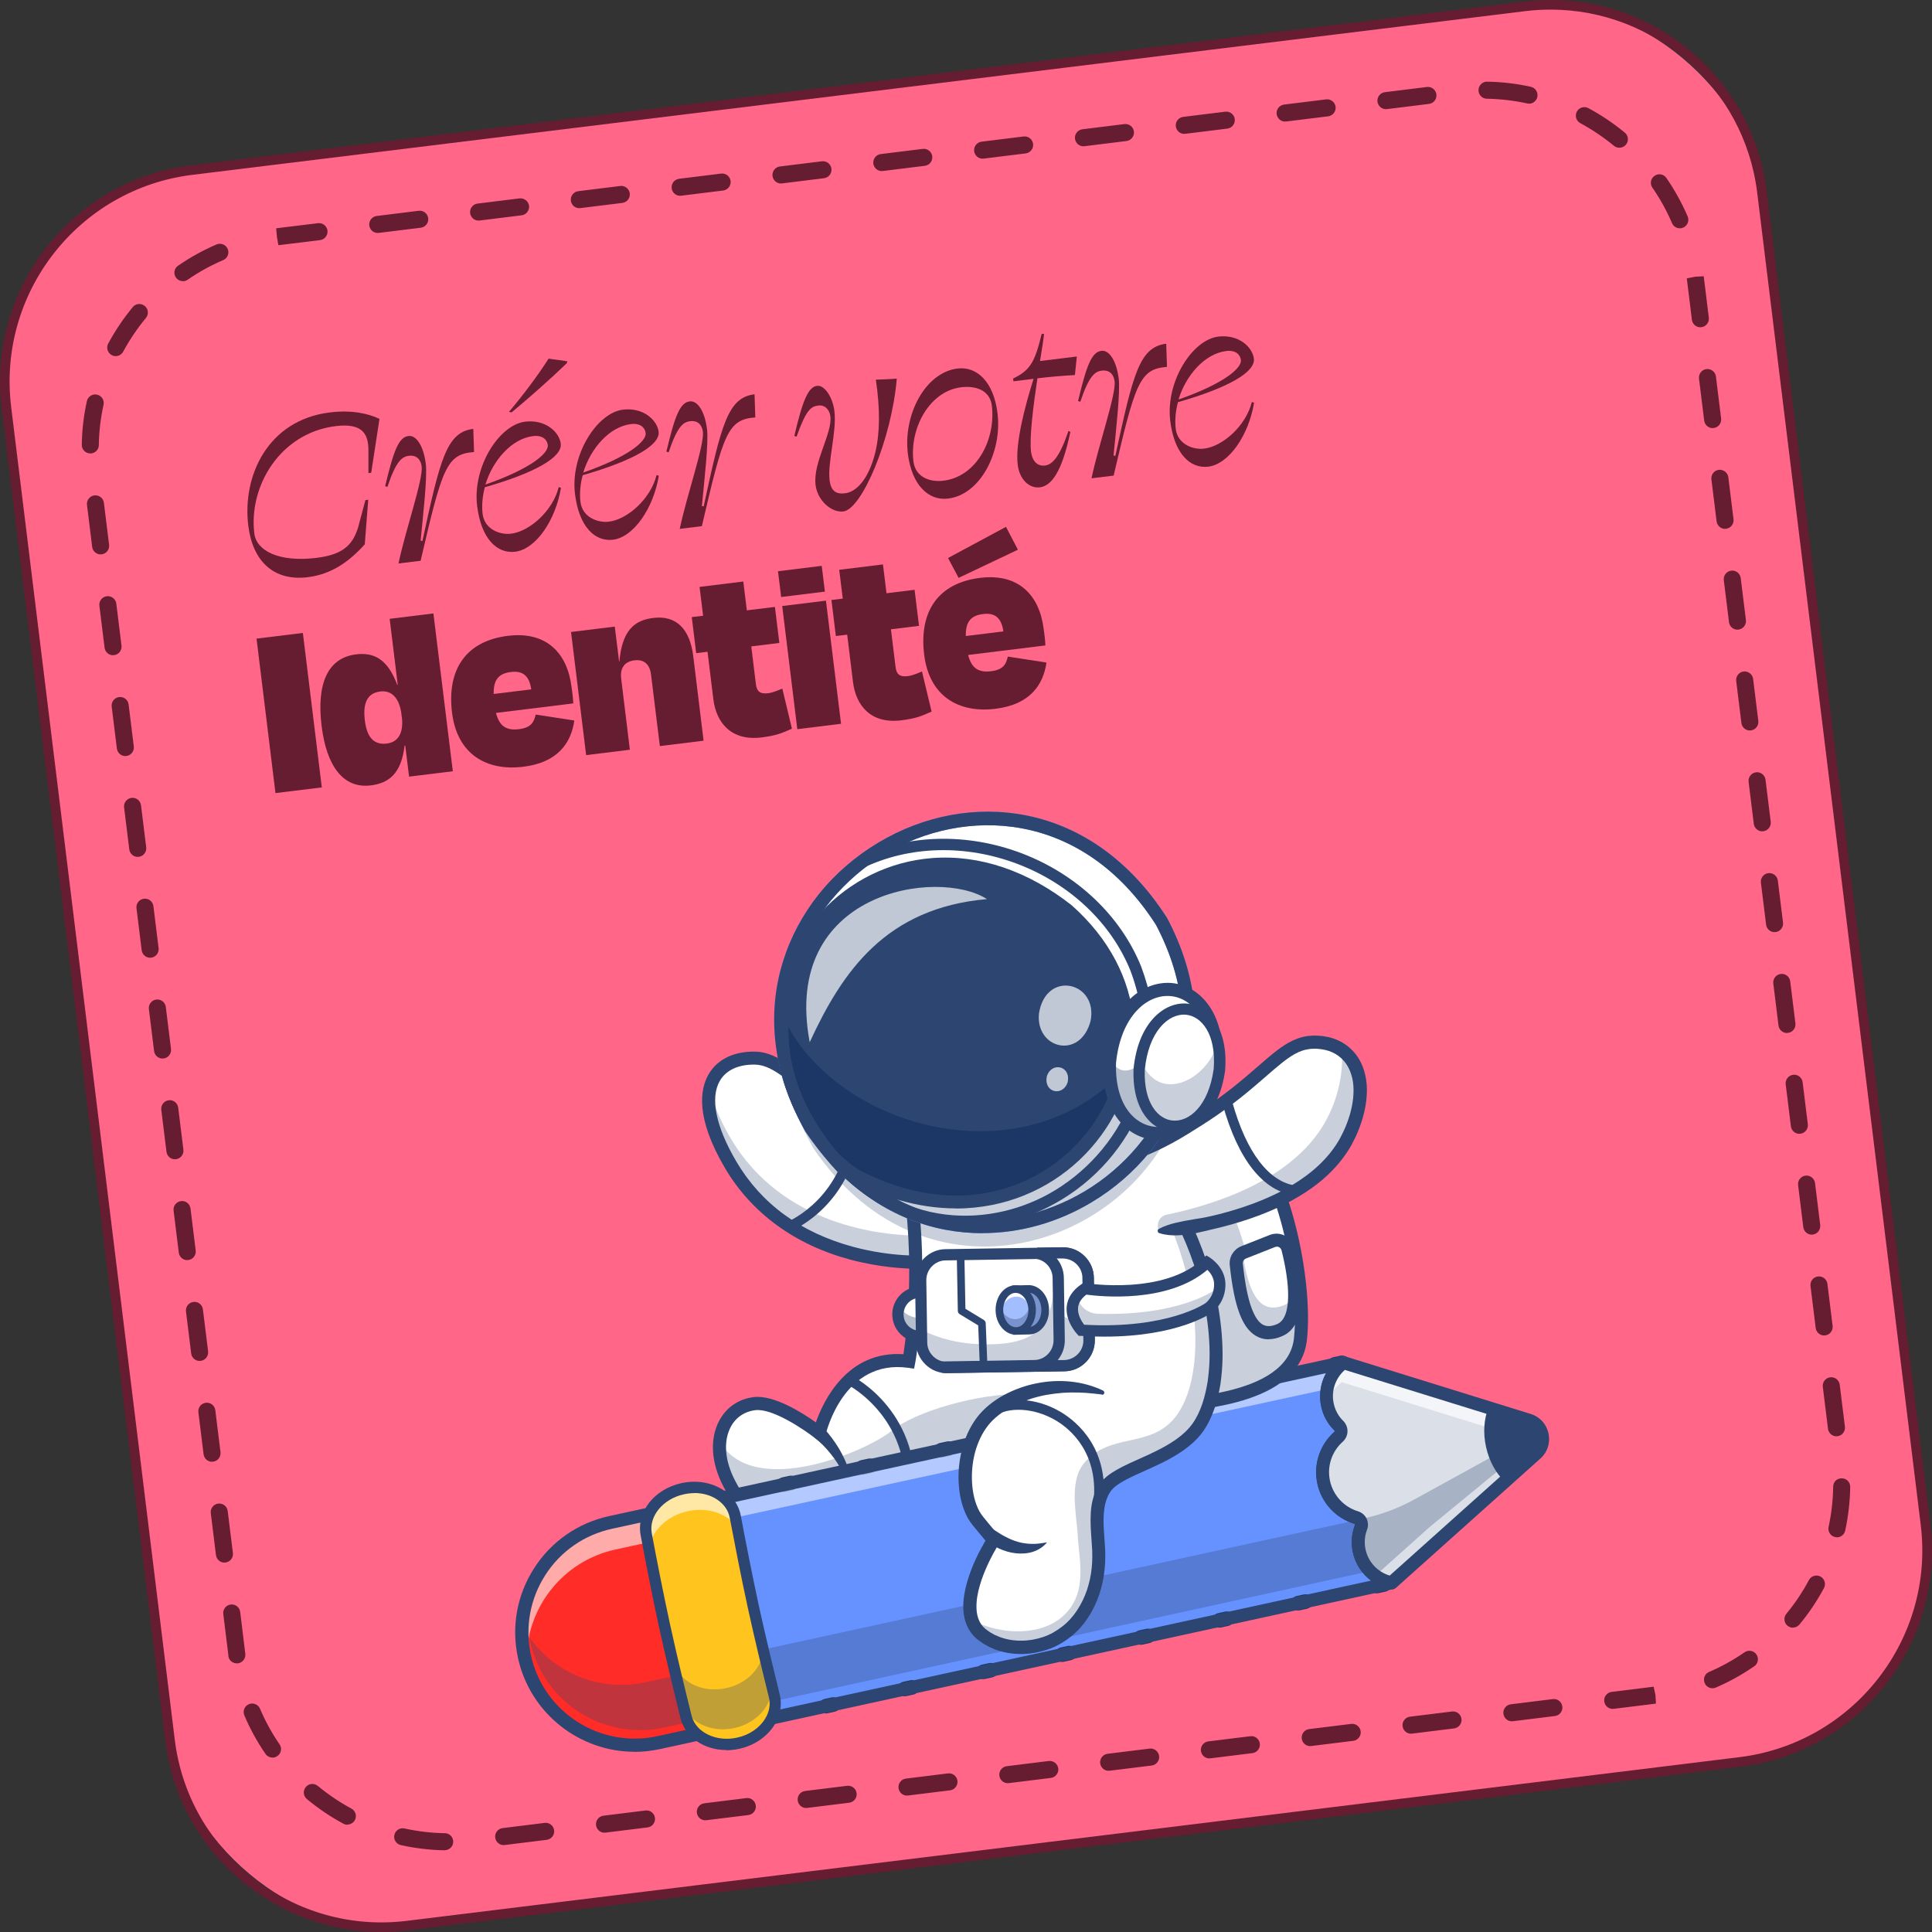 <?xml version="1.0" encoding="UTF-8"?>
<svg id="Calque_2" data-name="Calque 2" xmlns="http://www.w3.org/2000/svg" viewBox="0 0 201 201">
  <rect x="0" y="0" width="201" height="201" fill="#333333" stroke="none"/>
  <defs>
    <style>
      .cls-1 {
        fill: #dbdfe7;
      }

      .cls-1, .cls-2, .cls-3, .cls-4, .cls-5, .cls-6, .cls-7, .cls-8, .cls-9, .cls-10 {
        stroke-width: 0px;
      }

      .cls-2 {
        fill: #661c31;
      }

      .cls-3 {
        fill: #2c4571;
      }

      .cls-4 {
        fill: #1c3766;
      }

      .cls-11 {
        stroke: #1c3766;
        stroke-dasharray: 0 0 .76 7.62;
        stroke-linecap: round;
        stroke-miterlimit: 10;
        stroke-width: 1.52px;
      }

      .cls-11, .cls-6 {
        fill: #6692ff;
      }

      .cls-5 {
        fill: #ff6687;
      }

      .cls-7 {
        fill: #ff2c27;
      }

      .cls-12 {
        opacity: .3;
      }

      .cls-13 {
        opacity: .25;
      }

      .cls-14 {
        opacity: .35;
      }

      .cls-15 {
        opacity: .6;
      }

      .cls-16 {
        opacity: .5;
      }

      .cls-17 {
        opacity: .7;
      }

      .cls-8 {
        fill: #ffc41d;
      }

      .cls-9 {
        fill: #fff;
      }

      .cls-10 {
        fill: #a3beff;
      }
    </style>
  </defs>
  <g id="Calque_1-2" data-name="Calque 1">
    <g>
      <g>
        <g>
          <rect class="cls-5" x="8.49" y="8.49" width="184.02" height="184.02" rx="22.16" ry="22.16" transform="translate(-11.5 13) rotate(-7)"/>
          <path class="cls-2" d="M39.67,201c-5.02,0-9.88-1.67-13.92-4.83-4.78-3.74-7.82-9.09-8.56-15.07L.17,42.45c-1.52-12.4,7.33-23.73,19.73-25.25L158.55.17c12.4-1.53,23.73,7.33,25.25,19.73l17.02,138.65c1.52,12.4-7.33,23.73-19.73,25.25l-.06-.5.06.5-138.65,17.03c-.93.11-1.86.17-2.78.17ZM161.33,1c-.88,0-1.76.05-2.66.16L20.02,18.19C8.17,19.64-.29,30.47,1.16,42.33l17.02,138.65c.7,5.72,3.61,10.83,8.18,14.41,4.57,3.57,10.24,5.15,15.96,4.45l138.65-17.03c11.85-1.46,20.31-12.28,18.86-24.14l-17.02-138.65c-1.35-10.96-10.71-19.02-21.48-19.02Z"/>
        </g>
        <path class="cls-2" d="M46.26,192.5h-.02c-1.52-.03-3.05-.21-4.54-.54-.48-.11-.78-.58-.67-1.06.11-.48.58-.78,1.06-.67,1.37.3,2.78.47,4.19.49.49,0,.88.41.87.9,0,.48-.4.87-.89.87ZM52.4,191.96c-.44,0-.82-.33-.88-.78-.06-.49.29-.93.77-.99l4.37-.54c.49-.07.93.29.99.77.06.49-.29.93-.77.99l-4.37.54s-.07,0-.11,0ZM62.89,190.67c-.44,0-.82-.33-.88-.78-.06-.49.29-.93.77-.99l4.37-.54c.49-.07.93.29.99.77.06.49-.29.93-.77.99l-4.37.54s-.07,0-.11,0ZM36.14,189.84c-.14,0-.29-.03-.42-.11-1.34-.72-2.61-1.58-3.79-2.56-.38-.31-.43-.87-.12-1.25s.87-.43,1.25-.12c1.09.9,2.26,1.69,3.5,2.36.43.23.59.77.36,1.2-.16.3-.47.46-.78.46ZM73.38,189.38c-.44,0-.82-.33-.88-.78-.06-.49.29-.93.77-.99l4.37-.54c.49-.07.93.29.99.77.06.49-.29.93-.77.99l-4.37.54s-.07,0-.11,0ZM83.87,188.1c-.44,0-.82-.33-.88-.78-.06-.49.29-.93.77-.99l4.37-.54c.48-.06.93.29.99.77.06.49-.29.93-.77.99l-4.37.54s-.07,0-.11,0ZM94.36,186.81c-.44,0-.82-.33-.88-.78-.06-.49.29-.93.77-.99l4.37-.54c.49-.06.93.29.99.77.06.49-.29.93-.77.99l-4.37.54s-.07,0-.11,0ZM104.85,185.52c-.44,0-.82-.33-.88-.78-.06-.49.29-.93.77-.99l4.37-.54c.48-.06.93.29.99.77s-.29.93-.77.99l-4.37.54s-.07,0-.11,0ZM115.34,184.23c-.44,0-.82-.33-.88-.78-.06-.49.29-.93.77-.99l4.37-.54c.49-.06.93.29.99.77.06.49-.29.93-.77.99l-4.37.54s-.07,0-.11,0ZM125.82,182.94c-.44,0-.82-.33-.88-.78-.06-.49.29-.93.77-.99l4.37-.54c.48-.07.93.29.99.77s-.29.93-.77.99l-4.37.54s-.07,0-.11,0ZM28.35,182.85c-.28,0-.56-.13-.73-.38-.87-1.26-1.61-2.61-2.2-4.01-.19-.45.02-.97.47-1.16.45-.19.97.02,1.16.47.55,1.29,1.23,2.54,2.03,3.7.28.4.18.96-.23,1.23-.15.11-.33.16-.5.16ZM136.31,181.66c-.44,0-.82-.33-.88-.78-.06-.49.29-.93.77-.99l4.37-.54c.49-.06.93.29.99.77.06.49-.29.93-.77.99l-4.37.54s-.07,0-.11,0ZM146.8,180.37c-.44,0-.82-.33-.88-.78-.06-.49.29-.93.77-.99l4.37-.54c.49-.06.93.29.99.77.06.49-.29.93-.77.99l-4.37.54s-.07,0-.11,0ZM157.29,179.08c-.44,0-.82-.33-.88-.78-.06-.49.29-.93.77-.99l4.37-.54c.49-.07.93.29.99.77.06.49-.29.93-.77.99l-4.37.54s-.07,0-.11,0ZM167.78,177.79c-.44,0-.82-.33-.88-.78-.06-.49.29-.93.77-.99l4.37-.54.19.87.05.89-4.39.54s-.07,0-.11,0ZM178.16,175.64c-.34,0-.67-.2-.81-.54-.19-.45.01-.97.46-1.16,1.29-.55,2.53-1.24,3.69-2.04.4-.28.95-.18,1.23.22.28.4.18.96-.22,1.23-1.26.87-2.6,1.62-4,2.22-.11.05-.23.07-.35.07ZM24.63,173.05c-.43,0-.81-.31-.87-.75,0-.02,0-.06,0-.08l-.53-4.3c-.06-.49.29-.93.77-.99.49-.06.93.29.99.77l.53,4.35c.06.48-.28.93-.76,1-.04,0-.08,0-.12,0ZM186.53,169.34c-.2,0-.4-.07-.56-.2-.38-.31-.43-.87-.12-1.25.9-1.09,1.69-2.27,2.35-3.51.23-.43.77-.59,1.2-.36.43.23.59.77.36,1.2-.72,1.34-1.58,2.62-2.55,3.79-.18.21-.43.32-.68.32ZM23.35,162.57c-.44,0-.82-.33-.88-.78l-.54-4.37c-.06-.49.29-.93.77-.99.49-.06.93.29.99.77l.54,4.37c.06.49-.29.93-.77.99-.04,0-.07,0-.11,0ZM191.11,159.93c-.06,0-.13,0-.19-.02-.48-.1-.78-.58-.68-1.05.3-1.38.46-2.79.48-4.19,0-.49.38-.88.9-.87.49,0,.88.41.87.9-.02,1.52-.2,3.05-.52,4.54-.09.42-.46.7-.87.7ZM22.06,152.08c-.44,0-.82-.33-.88-.78l-.54-4.37c-.06-.49.29-.93.77-.99.49-.06.93.29.99.77l.54,4.37c.06.49-.29.93-.77.99-.04,0-.07,0-.11,0ZM191.06,149.43c-.44,0-.82-.33-.88-.78l-.54-4.37c-.06-.49.29-.93.77-.99.49-.06.93.29.99.77l.54,4.37c.06.49-.29.93-.77.99-.04,0-.07,0-.11,0ZM20.77,141.59c-.44,0-.82-.33-.88-.78l-.54-4.37c-.06-.49.29-.93.77-.99.49-.06.93.29.99.77l.54,4.37c.06.49-.29.93-.77.99-.04,0-.07,0-.11,0ZM189.78,138.94c-.44,0-.82-.33-.88-.78l-.54-4.37c-.06-.49.29-.93.77-.99.49-.06.93.29.99.77l.54,4.37c.06.49-.29.93-.77.99-.04,0-.07,0-.11,0ZM19.48,131.1c-.44,0-.82-.33-.88-.78l-.54-4.37c-.06-.49.29-.93.77-.99.49-.07.93.29.99.77l.54,4.37c.06.49-.29.93-.77.99-.04,0-.07,0-.11,0ZM188.49,128.45c-.44,0-.82-.33-.88-.78l-.54-4.37c-.06-.49.29-.93.77-.99.48-.06.93.29.99.77l.54,4.37c.06.49-.29.93-.77.99-.04,0-.07,0-.11,0ZM18.2,120.61c-.44,0-.82-.33-.88-.78l-.54-4.37c-.06-.49.29-.93.77-.99.49-.07.93.29.99.77l.54,4.37c.06.49-.29.93-.77.99-.04,0-.07,0-.11,0ZM187.2,117.96c-.44,0-.82-.33-.88-.78l-.54-4.37c-.06-.49.29-.93.77-.99.49-.07.93.29.99.77l.54,4.37c.06.49-.29.93-.77.99-.04,0-.07,0-.11,0ZM16.91,110.13c-.44,0-.82-.33-.88-.78l-.54-4.37c-.06-.49.29-.93.77-.99.49-.06.93.29.99.77l.54,4.37c.06.49-.29.93-.77.99-.04,0-.07,0-.11,0ZM185.91,107.47c-.44,0-.82-.33-.88-.78l-.54-4.37c-.06-.49.29-.93.77-.99.49-.07.93.29.99.77l.54,4.37c.06.49-.29.93-.77.99-.04,0-.07,0-.11,0ZM15.62,99.64c-.44,0-.82-.33-.88-.78l-.54-4.37c-.06-.49.29-.93.77-.99.49-.06.93.29.99.77l.54,4.37c.06.49-.29.93-.77.99-.04,0-.07,0-.11,0ZM184.62,96.98c-.44,0-.82-.33-.88-.78l-.54-4.37c-.06-.49.29-.93.77-.99.48-.06.93.29.99.77l.54,4.37c.06.49-.29.93-.77.99-.04,0-.07,0-.11,0ZM14.33,89.15c-.44,0-.82-.33-.88-.78l-.54-4.37c-.06-.49.29-.93.77-.99.49-.06.93.29.99.77l.54,4.37c.06.49-.29.93-.77.99-.04,0-.07,0-.11,0ZM183.34,86.49c-.44,0-.82-.33-.88-.78l-.54-4.37c-.06-.49.29-.93.77-.99.49-.06.93.29.99.77l.54,4.37c.06.49-.29.93-.77.99-.04,0-.07,0-.11,0ZM13.04,78.66c-.44,0-.82-.33-.88-.78l-.54-4.37c-.06-.49.29-.93.77-.99.49-.06.93.29.99.77l.54,4.37c.06.49-.29.93-.77.99-.04,0-.07,0-.11,0ZM182.05,76c-.44,0-.82-.33-.88-.78l-.54-4.37c-.06-.49.29-.93.77-.99.48-.05.93.29.99.77l.54,4.37c.06.49-.29.93-.77.99-.04,0-.07,0-.11,0ZM11.76,68.17c-.44,0-.82-.33-.88-.78l-.54-4.37c-.06-.49.29-.93.77-.99.49-.06.93.29.99.77l.54,4.37c.06.49-.29.93-.77.99-.04,0-.07,0-.11,0ZM180.76,65.51c-.44,0-.82-.33-.88-.78l-.54-4.37c-.06-.49.29-.93.77-.99.49-.06.93.29.99.77l.54,4.37c.06.49-.29.93-.77.99-.04,0-.07,0-.11,0ZM10.47,57.68c-.44,0-.82-.33-.88-.78l-.54-4.37c-.06-.49.29-.93.77-.99.49-.06.93.29.99.77l.54,4.37c.06.49-.29.93-.77.99-.04,0-.07,0-.11,0ZM179.47,55.02c-.44,0-.82-.33-.88-.78l-.54-4.37c-.06-.49.29-.93.77-.99.49-.05.93.29.99.77l.54,4.37c.06.49-.29.93-.77.99-.04,0-.07,0-.11,0ZM9.39,47.17h-.01c-.49,0-.88-.41-.87-.9.02-1.53.2-3.05.53-4.54.11-.48.58-.78,1.06-.67.48.11.78.58.67,1.06-.3,1.37-.47,2.78-.49,4.19,0,.48-.4.87-.89.87ZM178.18,44.54c-.44,0-.82-.33-.88-.78l-.54-4.37c-.06-.49.29-.93.77-.99.49-.06.93.29.99.77l.54,4.37c.06.49-.29.93-.77.99-.04,0-.07,0-.11,0ZM12.04,37.05c-.14,0-.29-.03-.42-.11-.43-.23-.59-.77-.36-1.2.72-1.34,1.58-2.61,2.55-3.79.31-.38.87-.43,1.25-.12.38.31.43.87.12,1.25-.9,1.09-1.69,2.26-2.36,3.5-.16.3-.47.47-.78.47ZM176.9,34.05c-.44,0-.82-.33-.88-.78l-.53-4.31.87-.17.88-.11-.88.11.89-.05.53,4.31c.06.49-.29.93-.77.99-.04,0-.07,0-.11,0ZM19.03,29.25c-.28,0-.56-.13-.73-.38-.28-.4-.18-.96.23-1.23,1.26-.87,2.6-1.61,4-2.21.45-.19.97.02,1.16.47.19.45-.02.97-.47,1.16-1.29.55-2.54,1.24-3.69,2.04-.15.11-.33.16-.5.16ZM28.96,25.51l-.15-.88-.08-.88,4.35-.53c.49-.06.93.29.99.77.06.49-.29.93-.77.99l-4.33.53ZM28.81,24.64h.01-.01ZM39.3,24.24c-.44,0-.82-.33-.88-.78-.06-.49.29-.93.77-.99l4.37-.54c.49-.06.93.29.99.77.06.49-.29.93-.77.99l-4.37.54s-.07,0-.11,0ZM174.76,23.75c-.34,0-.67-.2-.81-.54-.55-1.29-1.24-2.53-2.04-3.69-.28-.4-.18-.96.23-1.23.4-.28.96-.18,1.23.23.87,1.26,1.61,2.6,2.21,4,.19.45-.02.97-.47,1.16-.11.05-.23.07-.35.07ZM49.79,22.95c-.44,0-.82-.33-.88-.78-.06-.49.29-.93.77-.99l4.37-.54c.48-.05.93.29.99.77s-.29.93-.77.99l-4.37.54s-.07,0-.11,0ZM60.27,21.66c-.44,0-.82-.33-.88-.78-.06-.49.29-.93.77-.99l4.37-.54c.49-.06.93.29.99.77.06.49-.29.93-.77.99l-4.37.54s-.07,0-.11,0ZM70.76,20.37c-.44,0-.82-.33-.88-.78-.06-.49.29-.93.77-.99l4.37-.54c.49-.06.93.29.99.77s-.29.93-.77.99l-4.37.54s-.07,0-.11,0ZM81.25,19.09c-.44,0-.82-.33-.88-.78-.06-.49.29-.93.77-.99l4.37-.54c.49-.06.93.29.99.77.06.49-.29.93-.77.99l-4.37.54s-.07,0-.11,0ZM91.74,17.8c-.44,0-.82-.33-.88-.78-.06-.49.29-.93.77-.99l4.37-.54c.49-.06.93.29.99.77.06.49-.29.93-.77.99l-4.37.54s-.07,0-.11,0ZM102.23,16.51c-.44,0-.82-.33-.88-.78-.06-.49.29-.93.77-.99l4.37-.54c.49-.06.93.29.99.77.06.49-.29.93-.77.99l-4.37.54s-.07,0-.11,0ZM168.47,15.37c-.2,0-.4-.07-.56-.2-1.09-.9-2.27-1.69-3.5-2.36-.43-.23-.59-.77-.36-1.2.23-.43.77-.59,1.2-.36,1.34.72,2.62,1.58,3.79,2.55.38.31.43.87.12,1.25-.18.21-.43.32-.68.32ZM112.72,15.22c-.44,0-.82-.33-.88-.78-.06-.49.29-.93.77-.99l4.37-.54c.49-.06.93.29.99.77.06.49-.29.93-.77.99l-4.37.54s-.07,0-.11,0ZM123.21,13.93c-.44,0-.82-.33-.88-.78-.06-.49.29-.93.77-.99l4.37-.54c.49-.06.93.29.99.77.06.49-.29.93-.77.99l-4.37.54s-.07,0-.11,0ZM133.7,12.65c-.44,0-.82-.33-.88-.78-.06-.49.29-.93.77-.99l4.37-.54c.49-.06.93.29.99.77.06.49-.29.93-.77.99l-4.37.54s-.07,0-.11,0ZM144.19,11.36c-.44,0-.82-.33-.88-.78-.06-.49.29-.93.77-.99l4.37-.54c.49-.06.93.29.99.77.06.49-.29.93-.77.99l-4.37.54s-.07,0-.11,0ZM159.07,10.78c-.06,0-.13,0-.19-.02-1.37-.3-2.78-.46-4.19-.49-.49,0-.88-.41-.87-.9,0-.49.44-.9.9-.87,1.53.02,3.06.2,4.54.53.48.1.78.58.68,1.06-.09.41-.46.7-.86.7Z"/>
        <g>
          <path class="cls-2" d="M37.33,54.59l.69-2.56.29-.04-.36,4.64c-1.65,1.83-3.48,3.12-5.94,3.42-3.54.43-5.72-1.66-6.18-5.36-.64-5.22,2.05-10.99,8.48-11.78,2.41-.3,4.13.17,5.17.67l-.86,5.6-.29.04v-2.23c.04-1.91-.67-2.99-3.4-2.66-5.79.71-9.08,6.26-8.47,11.18.22,1.77,2.52,3.01,6.46,2.53,2.95-.36,3.87-1.48,4.42-3.45Z"/>
          <path class="cls-2" d="M49.3,47.03c-2.86.21-3.3,1.68-5.54,11.31l-2.3.28c.7-3.38,2.57-8.72,2.41-10.09-.09-.72-.53-1.21-1.33-1.11-.72.09-1.32.52-2.24,3.24l-.23-.08c.88-3.7,1.41-5.1,2.43-5.22.8-.1,1.56,1,1.8,2.91.17,1.37-.29,5.39-.54,7.98l.19.03c1.84-8.52,2.5-11.32,5.29-11.66l.08,2.41Z"/>
          <path class="cls-2" d="M49.64,52.64c-.5-4.1,2.31-8.44,4.99-8.77,2.12-.26,3.56,1.08,3.71,2.29.17,1.39-2.62,3.02-7.9,4.53-.24.9-.34,1.87-.23,2.78.2,1.61,1.82,2.2,2.97,2.05,1.9-.23,4.33-2.35,4.95-4.85l.23.08c-.56,3.39-2.61,6.38-4.76,6.65-1.9.23-3.54-1.36-3.96-4.76ZM50.51,50.41c4.59-1.6,6.59-3.23,6.48-4.11-.07-.56-.54-1.05-1.53-.93-2.22.27-4.18,2.5-4.96,5.04ZM58.99,37.76c-1.82,1.77-4.03,3.7-5.76,5.14l-.28-.05c1.47-1.73,2.99-3.77,4.13-5.54.61.11,1.24.15,1.94.28l-.04.17Z"/>
          <path class="cls-2" d="M59.82,51.39c-.5-4.1,2.31-8.44,4.99-8.77,2.12-.26,3.56,1.09,3.71,2.29.17,1.39-2.62,3.01-7.9,4.53-.24.9-.34,1.86-.23,2.78.2,1.61,1.82,2.2,2.97,2.05,1.9-.23,4.33-2.35,4.95-4.85l.23.08c-.56,3.39-2.62,6.38-4.76,6.65-1.9.23-3.54-1.36-3.96-4.76ZM60.69,49.16c4.59-1.6,6.59-3.23,6.48-4.11-.07-.56-.54-1.05-1.53-.93-2.22.27-4.18,2.5-4.96,5.04Z"/>
          <path class="cls-2" d="M78.56,43.43c-2.86.21-3.3,1.68-5.54,11.31l-2.3.28c.7-3.38,2.57-8.72,2.41-10.09-.09-.72-.53-1.21-1.33-1.11-.72.09-1.32.52-2.24,3.24l-.23-.08c.88-3.7,1.41-5.1,2.43-5.22.8-.1,1.56,1,1.8,2.91.17,1.37-.29,5.39-.54,7.98l.19.03c1.84-8.52,2.5-11.32,5.29-11.66l.08,2.41Z"/>
          <path class="cls-2" d="M93.3,39.39c-.55,6.38-3.64,13.58-5.56,13.82-1.26.15-2.7-1.17-2.89-2.75-.29-2.36,1.76-5.36,1.54-7.15-.08-.64-.53-1.21-1.25-1.12-.75.09-1.26.4-2.27,3.24l-.23-.08c.89-3.81,1.47-5.1,2.38-5.21.75-.09,1.61,1.16,1.79,2.64.26,2.14-.73,5.31-.5,7.19.14,1.18.75,1.46,1.61,1.35,1.37-.17,2.55-1.81,3.15-4.28.47-1.96.51-4.47.05-7.54.81-.04,1.52-.05,2.19-.11Z"/>
          <path class="cls-2" d="M103.78,43c.49,3.99-1.76,8.46-5.14,8.87-2.01.25-3.78-1.36-4.19-4.68-.49-3.99,1.77-8.43,5.17-8.85,1.98-.24,3.75,1.33,4.16,4.66ZM103.19,42.21c-.19-1.58-1.62-2.11-3.2-1.92-3.32.41-5.37,4.3-4.96,7.71.2,1.61,1.65,2.19,3.13,2.01,3.46-.42,5.45-4.31,5.03-7.8Z"/>
          <path class="cls-2" d="M108.37,34.74h.25c-.06.63-.23,1.63-.42,2.82l3.83-.47-.2,1.93c-1.27.07-2.59.18-3.9.34-.43,2.88-.85,6.14-.66,7.67.15,1.02.7,1.49,1.45,1.4.75-.09,1.5-.84,2.44-3.59l.2.08c-.89,4.27-2,5.63-3.18,5.78-1.04.13-2.11-.75-2.3-2.36-.27-2.17.73-6.02,1.65-8.93-.72.09-1.42.17-2.09.26l-.04-.29c1.8-.85,2.28-1.78,2.97-4.63Z"/>
          <path class="cls-2" d="M121.41,38.17c-2.86.21-3.3,1.68-5.55,11.31l-2.3.28c.7-3.38,2.57-8.72,2.4-10.09-.09-.72-.53-1.21-1.33-1.11-.72.09-1.32.52-2.24,3.24l-.23-.08c.88-3.7,1.41-5.1,2.43-5.22.8-.1,1.56,1,1.8,2.91.17,1.37-.29,5.39-.54,7.98l.19.03c1.84-8.52,2.5-11.32,5.29-11.66l.08,2.41Z"/>
          <path class="cls-2" d="M121.75,43.79c-.5-4.1,2.31-8.44,4.99-8.77,2.12-.26,3.56,1.08,3.71,2.29.17,1.39-2.62,3.02-7.9,4.53-.24.9-.34,1.87-.23,2.78.2,1.61,1.82,2.2,2.97,2.05,1.9-.23,4.33-2.35,4.95-4.85l.23.08c-.56,3.39-2.62,6.38-4.76,6.65-1.9.23-3.54-1.36-3.96-4.76ZM122.62,41.56c4.59-1.6,6.59-3.23,6.48-4.11-.07-.56-.54-1.05-1.53-.93-2.22.27-4.18,2.5-4.96,5.04Z"/>
          <path class="cls-2" d="M28.66,82.52l-1.97-16.08,4.82-.59,1.97,16.07-4.82.59Z"/>
          <path class="cls-2" d="M42.17,77.57h-.08c-.34,2.96-1.67,3.91-3.52,4.14-2.84.35-4.59-1.97-5.11-6.17-.54-4.39.62-7.09,3.57-7.46,1.79-.22,3.26.39,4.3,3.17h.05s-.84-6.87-.84-6.87l4.55-.56,2.02,16.42-4.55.56-.4-3.24ZM41.8,74.6l-.03-.27c-.2-1.66-.99-2.54-2.2-2.39-1.42.17-1.83,1.29-1.61,3.03.2,1.63.86,2.56,2.28,2.39,1.21-.15,1.76-1.14,1.57-2.75Z"/>
          <path class="cls-2" d="M47.03,74.15c-.56-4.53,1.47-7.47,5.82-8,4.05-.5,6.18,1.85,6.61,5.31.08.64.15.99.18,1.72l-8.04.99c.37,1.42,1.1,1.85,2.41,1.69,1.29-.16,1.56-.79,1.72-1.52l4.02.62c-.32,2.27-1.67,4.37-5.31,4.81-3.83.47-6.88-1.3-7.41-5.62ZM51.36,72.2l3.91-.48c-.2-1.42-.89-1.96-2.1-1.81-1.26.15-1.84.77-1.81,2.29Z"/>
          <path class="cls-2" d="M65.53,78l-4.55.56-1.57-12.81,4.55-.56.45,3.64h.03c.28-3.27,1.59-4.31,3.52-4.54,2.41-.3,3.81,1.16,4.16,3.95l1.08,8.82-4.55.56-.92-7.45c-.13-1.04-.71-1.6-1.73-1.47-1.02.12-1.5.81-1.38,1.86l.91,7.45Z"/>
          <path class="cls-2" d="M73.61,67.81l-1.18.14-.46-3.75,1.18-.14-.37-3,4.55-.56.37,3,2.92-.36.46,3.75-2.92.36.48,3.91c.09.75.4,1.07,1.29.96.51-.06,1.15-.36,1.46-.48l1,4.17c-1.01.45-1.6.71-3.15.91-3.19.39-4.73-1.54-5.03-4.01l-.6-4.9Z"/>
          <path class="cls-2" d="M81.27,62.11l-.33-2.68,4.55-.56.33,2.68-4.55.56ZM82.95,75.86l-1.57-12.81,4.55-.56,1.57,12.81-4.55.56Z"/>
          <path class="cls-2" d="M88.14,66.03l-1.18.14-.46-3.75,1.18-.14-.37-3,4.55-.56.37,3,2.92-.36.46,3.75-2.92.36.48,3.91c.09.75.4,1.07,1.29.96.51-.06,1.15-.36,1.46-.48l1,4.17c-1.01.45-1.6.72-3.15.91-3.19.39-4.73-1.54-5.03-4.01l-.6-4.9Z"/>
          <path class="cls-2" d="M96.15,68.12c-.56-4.53,1.48-7.47,5.82-8,4.04-.5,6.18,1.85,6.61,5.31.08.64.15.99.18,1.72l-8.04.99c.37,1.42,1.1,1.85,2.41,1.69,1.29-.16,1.56-.79,1.72-1.52l4.02.62c-.32,2.27-1.67,4.37-5.31,4.81-3.83.47-6.88-1.3-7.41-5.62ZM98.64,58.05l6.02-3.24,1.24,2.38-6.17,2.93-1.1-2.07ZM100.48,66.17l3.91-.48c-.2-1.42-.89-1.96-2.1-1.81-1.26.15-1.84.77-1.81,2.29Z"/>
        </g>
      </g>
      <g>
        <path class="cls-9" d="M100.42,123.92l-2.83,5.15-1.21,2.22s-.4.03-1.11.02c-3.41-.04-13.86-.95-19.26-10.13-4.47-7.6-1.74-11.19,2.57-11.1,1.04.02,2.03.49,3.12,1.27,2.69,1.92,6.05,5.74,12.55,9.5,1.8,1.04,3.84,2.08,6.16,3.06Z"/>
        <path class="cls-3" d="M82.16,128.08c-.2,0-.39-.12-.47-.31-.11-.26.01-.56.27-.67.25-.11,5.94-2.61,6.5-10.1.02-.28.27-.49.55-.47.28.02.49.27.47.55-.61,8.14-6.85,10.85-7.12,10.96-.06.03-.13.04-.2.04Z"/>
        <g class="cls-13">
          <path class="cls-3" d="M100.42,123.92l-2.83,5.15-1.21,2.22s-.4.03-1.11.02c-3.41-.04-13.86-.95-19.26-10.13-2.06-3.5-2.59-6.15-2.14-7.98.27,1.46.95,3.19,2.14,5.21,5.4,9.18,15.85,10.09,19.26,10.13.7,0,1.11-.02,1.11-.02l1.21-2.22,1.6-2.92c.4.18.81.36,1.23.54Z"/>
        </g>
        <path class="cls-3" d="M95.52,132c-1.33,0-3.97-.13-7.05-.95-5.77-1.54-10.28-4.84-13.04-9.52-3.08-5.23-2.62-8.2-1.7-9.78.91-1.56,2.65-2.39,4.87-2.34,2.11.05,3.92,1.62,6.43,3.81,3.25,2.83,7.7,6.71,15.65,10.08.35.15.51.55.36.89-.15.35-.55.51-.89.36-8.15-3.46-12.69-7.42-16.01-10.31-2.38-2.07-3.95-3.44-5.57-3.48-1.71-.04-3.02.56-3.67,1.67-1.04,1.78-.44,4.76,1.7,8.4,2.6,4.42,6.7,7.41,12.17,8.89,4.12,1.11,7.53.9,7.56.89.37-.02.7.26.73.63.03.37-.26.7-.63.73-.04,0-.37.02-.91.02Z"/>
        <path class="cls-9" d="M124.27,148.97c-2.64,3.03-7.95,3.79-9.31,5.84-1.19,1.79-.77,4.08-.65,6.48.1,2.05-.25,4.74-1.98,7.06-2.61,3.52-7.56,3.88-10.25,1.65-3.06-2.55.74-8.98,1.3-9.77,0,0-.84-1.03-1.62-1.95-.57-.67-.96-1.63-1.17-2.73-6.21-.34-11.17,4.65-14.46,5.54-3.65.99-7.61-1.63-10.27-6.74-2.18-4.2-.59-7.92,2.64-8.31,2.47-.3,6.74,3.08,6.74,3.08,0,0,1.94-8.47,9.31-7.47,0,0,.8-4.18.71-10.33-.01-.96-.05-1.97-.11-3.02-.14-2.32-.42-4.82-.91-7.43-.05-.28-.11-.56-.17-.85l23.25-1.58c.41.46.8.93,1.18,1.4.36.45.7.9,1.04,1.35,1.64,2.23,2.96,4.54,4,6.82,4.03,8.91,3.68,17.58.72,20.97Z"/>
        <path class="cls-9" d="M104.62,156.53c-8.11-3.58-14.51,3.48-18.48,4.55-3.65.99-7.61-1.63-10.27-6.74-.82-1.57-1.1-3.07-.98-4.35.21-2.16,1.59-3.71,3.62-3.95,2.47-.3,6.74,3.08,6.74,3.08,0,0,1.94-8.47,9.31-7.47,0,0,1.9-9.89-.47-21.63l7.54,26.16,2.99,10.36Z"/>
        <g class="cls-13">
          <path class="cls-3" d="M104.62,156.53c-8.11-3.58-14.51,3.48-18.48,4.55-3.65.99-7.61-1.63-10.27-6.74-.82-1.57-1.1-3.07-.98-4.35,3.54,6.03,15.33.97,17.88-1.14,2.38-1.97,9.03-3.94,13.66-3.81l-1.81,11.49Z"/>
        </g>
        <path class="cls-3" d="M94.51,157.27s-.05,0-.07,0c-.28-.04-.47-.3-.43-.58,1.31-8.96-5.79-12.62-5.86-12.65-.25-.13-.35-.43-.23-.68.13-.25.43-.35.68-.23.08.04,2,1.01,3.75,3.19,1.62,2.01,3.4,5.47,2.66,10.52-.04.25-.26.44-.5.44Z"/>
        <path class="cls-3" d="M84.57,161.97c-3.44,0-6.88-2.66-9.31-7.32-1.28-2.45-1.44-4.94-.44-6.83.74-1.4,2.02-2.28,3.6-2.47,2.09-.25,5.04,1.62,6.46,2.63.78-2.23,3.27-7.49,9.11-7.09.36-2.32,1.42-10.93-.57-20.75-.07-.37.16-.73.53-.8.37-.07.73.16.8.53,2.38,11.73.49,21.79.47,21.89l-.12.63-.64-.09c-6.66-.9-8.48,6.63-8.56,6.95l-.24,1.05-.84-.66c-1.13-.89-4.45-3.15-6.24-2.93-1.13.14-2.04.76-2.56,1.75-.78,1.49-.62,3.51.45,5.57,2.52,4.85,6.16,7.3,9.49,6.4,1.03-.28,2.28-1.02,3.73-1.88,3.82-2.26,9.05-5.36,15.2-2.64.34.15.5.55.35.9-.15.34-.55.5-.9.35-5.51-2.44-10.2.34-13.96,2.57-1.54.91-2.87,1.7-4.07,2.02-.58.16-1.16.23-1.75.23Z"/>
        <g>
          <path class="cls-7" d="M71.34,156.68l-7.82,1.7c-6.33,1.38-10.34,7.63-8.96,13.95h0c1.38,6.33,7.63,10.34,13.95,8.96l7.82-1.7-5-22.91Z"/>
          <g class="cls-15">
            <path class="cls-9" d="M76.33,179.13l-.2.04-4.29-19.66-7.82,1.7c-5.53,1.21-9.29,6.13-9.23,11.57-.09-.3-.17-.6-.24-.92-1.38-6.33,2.63-12.57,8.96-13.95l7.82-1.71,4.99,22.91Z"/>
          </g>
          <g class="cls-12">
            <path class="cls-3" d="M55.06,170.33c.03.15.06.3.09.44.69,3.16,2.6,5.75,5.12,7.37,2.52,1.62,5.67,2.28,8.83,1.59l6.93-1.51-1.07-4.9-7.82,1.7c-4.75,1.03-9.45-.96-12.08-4.7,0,0,0,0,0,0Z"/>
          </g>
          <path class="cls-3" d="M66.01,182.25c-5.7,0-10.85-3.97-12.12-9.76-.71-3.24-.11-6.56,1.68-9.34,1.79-2.79,4.56-4.71,7.8-5.42l7.82-1.7c.18-.04.36,0,.51.09.15.1.26.25.3.43l5,22.91c.08.37-.15.73-.52.81l-7.82,1.7c-.89.19-1.77.29-2.64.29ZM70.82,157.49l-7.15,1.56c-2.88.63-5.35,2.34-6.94,4.82-1.59,2.48-2.12,5.44-1.5,8.32,1.3,5.95,7.19,9.73,13.14,8.44l7.15-1.56-4.71-21.58Z"/>
          <rect class="cls-11" x="75.08" y="148.72" width="67.95" height="23.46" transform="translate(-31.68 26.92) rotate(-12.3)"/>
          <g class="cls-16">
            <polygon class="cls-9" points="140.23 144.05 144.75 164.68 145.24 164.58 140.23 141.7 73.67 156.15 74.16 158.39 140.23 144.05"/>
          </g>
          <g class="cls-12">
            <polygon class="cls-3" points="143.23 157.7 76.84 172.17 78.13 178.09 78.01 177.53 144.16 163.1 142.99 157.75 143.23 157.7 144.75 164.67 78.36 179.15 78.36 179.15 144.75 164.67 143.23 157.7"/>
          </g>
          <path class="cls-3" d="M78.36,179.83c-.13,0-.26-.04-.37-.11-.15-.1-.26-.25-.3-.43l-5-22.92c-.08-.37.15-.73.52-.81l66.39-14.48c.12-.03.24-.02.35.02h.03c.24.09.42.3.46.55.04.25-.07.51-.27.66-1.17.84-1.73,2.3-1.42,3.71.15.69.49,1.31.99,1.8.29.29.45.69.44,1.1-.01.41-.19.78-.49,1.06-1.15,1.02-1.66,2.58-1.33,4.08.33,1.5,1.44,2.71,2.91,3.16.39.12.71.39.89.75.18.37.2.8.05,1.18-.25.65-.3,1.36-.15,2.05.31,1.41,1.42,2.5,2.83,2.79.26.05.47.25.53.51.06.26-.03.53-.24.69h0c-.08.07-.19.12-.29.15l-66.39,14.48s-.1.02-.15.02ZM74.18,156.75l4.71,21.59,63.76-13.9c-.95-.71-1.64-1.74-1.9-2.94-.21-.95-.13-1.92.21-2.82.02-.04,0-.08,0-.1-.01-.03-.03-.04-.06-.05-1.94-.59-3.41-2.19-3.84-4.17-.43-1.98.24-4.04,1.76-5.39.02-.02.04-.05.04-.07,0-.02,0-.06-.04-.09-.69-.68-1.16-1.54-1.36-2.48-.26-1.2-.07-2.43.5-3.47l-63.76,13.9Z"/>
          <path class="cls-1" d="M159.78,151.22l-3.24,2.9-6.64,5.94-5.14,4.6c-1.63-.33-2.99-1.58-3.37-3.31-.18-.84-.11-1.68.18-2.44.11-.3.04-.61-.15-.82-.09-.1-.21-.18-.35-.22-1.65-.51-2.98-1.86-3.38-3.66-.39-1.8.25-3.59,1.54-4.74.35-.31.35-.83.02-1.16-.57-.57-.99-1.3-1.18-2.14-.38-1.73.34-3.44,1.69-4.41l6.58,2.04,8.5,2.64,4.15,1.29c.59.18,1.01.59,1.25,1.07.37.78.25,1.77-.48,2.42Z"/>
          <g class="cls-17">
            <path class="cls-9" d="M160.1,150.86s0-.02,0-.02c-.23-.49-.66-.89-1.25-1.07l-4.15-1.29-8.51-2.64-6.58-2.04c-.73.53-1.28,1.27-1.56,2.12-.26-1.64.45-3.23,1.73-4.15l6.58,2.04,8.5,2.64,4.15,1.29c.59.18,1.01.58,1.25,1.07.31.64.27,1.43-.16,2.06Z"/>
          </g>
          <g class="cls-12">
            <path class="cls-3" d="M142.03,162.82c.47.32,1,.54,1.56.65l5.14-4.6,7.05-5.79,2.83-3.05c.19-.17.34-.37.45-.58l.05-.03-12.02,6.61c-1.61.88-3.33,1.53-5.13,1.92l-.52.11c.2.21.26.53.15.82-.29.75-.36,1.59-.18,2.44.15.68.45,1.28.85,1.78-.08-.1-.16-.2-.23-.31Z"/>
          </g>
          <path class="cls-3" d="M159.78,151.22l-3.24,2.9c-.89-.82-1.61-2.09-1.94-3.6-.33-1.51-.2-2.96.27-4.08l4.15,1.29c1.53.47,1.95,2.43.76,3.49Z"/>
          <path class="cls-3" d="M144.77,165.34s-.09,0-.13-.01c-1.95-.39-3.48-1.89-3.9-3.83-.21-.95-.13-1.92.21-2.82.02-.04,0-.08,0-.1-.01-.03-.03-.04-.06-.05-1.94-.59-3.41-2.19-3.84-4.17-.43-1.98.24-4.04,1.76-5.39.02-.02.04-.05.04-.07,0-.02,0-.06-.04-.09-.69-.68-1.16-1.54-1.36-2.48-.42-1.94.34-3.94,1.95-5.1.17-.13.4-.16.6-.1l19.24,5.97c.95.29,1.65,1.05,1.86,2.03.21.98-.1,1.96-.85,2.62,0,0,0,0,0,0l-15.01,13.44c-.13.11-.29.17-.45.17ZM139.92,142.52c-.99.86-1.45,2.2-1.16,3.51.15.69.49,1.31.99,1.8.29.29.45.69.44,1.1-.01.41-.19.78-.49,1.06-1.15,1.02-1.66,2.58-1.33,4.08.33,1.5,1.44,2.71,2.91,3.16.39.12.71.39.89.75.18.37.2.8.05,1.18-.25.65-.3,1.36-.15,2.05.28,1.3,1.25,2.33,2.51,2.71l14.74-13.2h0c.37-.34.53-.83.43-1.32-.11-.49-.46-.87-.94-1.02l-18.9-5.86ZM159.78,151.22h0,0Z"/>
          <path class="cls-8" d="M76.8,181.35c-2.51.55-4.92-.66-5.43-2.73-.65-2.61-1.52-6.21-2.23-9.47-.71-3.26-1.41-6.89-1.91-9.54-.39-2.09,1.3-4.19,3.8-4.74h0c2.59-.57,5.06.75,5.47,2.91.49,2.63,1.18,6.17,1.88,9.35.69,3.18,1.54,6.69,2.19,9.28.53,2.14-1.17,4.36-3.76,4.92h0Z"/>
          <g class="cls-15">
            <path class="cls-9" d="M76.7,158.88c-.81-1.11-2.26-1.8-3.88-1.8-.41,0-.84.04-1.27.14-2.23.49-3.84,2.14-4.04,3.97-.11-.55-.21-1.08-.3-1.57-.39-2.09,1.29-4.19,3.8-4.74.41-.09.81-.13,1.21-.13,2.11,0,3.92,1.22,4.26,3.04.06.35.13.71.21,1.09Z"/>
          </g>
          <g>
            <g class="cls-12">
              <path class="cls-3" d="M68.98,168.21s.02.09.03.14c-.01-.05-.02-.09-.03-.14Z"/>
            </g>
            <g class="cls-12">
              <path class="cls-3" d="M68.84,167.61s0,0,0,0c0,0,0,0,0,0Z"/>
            </g>
            <g class="cls-12">
              <path class="cls-3" d="M68.67,166.89s.02.08.03.12c0-.04-.02-.08-.03-.12Z"/>
            </g>
            <g class="cls-12">
              <path class="cls-3" d="M69.29,169.5s.02.08.03.12c0-.04-.02-.08-.03-.12Z"/>
            </g>
            <g class="cls-12">
              <path class="cls-3" d="M80.15,174.76c-.24-.98-.49-2.03-.75-3.1h0c.25,1.08.51,2.13.75,3.1Z"/>
            </g>
            <g class="cls-12">
              <path class="cls-3" d="M71.37,178.62c-.01-.06-.03-.12-.04-.17.01.06.03.12.04.17.16.64.5,1.19.97,1.64-.47-.45-.81-1-.97-1.64Z"/>
            </g>
            <g class="cls-12">
              <path class="cls-3" d="M69.6,170.77s0,.04.01.05c0-.02,0-.04-.01-.05Z"/>
            </g>
            <g class="cls-12">
              <path class="cls-3" d="M71,177.11c.54,2.03,2.93,3.21,5.41,2.67,2.59-.57,4.29-2.79,3.76-4.92-.24-.95-.5-2.02-.77-3.14,0,0,0,0,0-.01-.11,1.79-1.66,3.45-3.85,3.92-2.51.55-4.92-.66-5.43-2.73-.12-.47-.24-.98-.37-1.51,0-.02-.01-.04-.02-.06-.3-1.22-.66-2.66-1.02-4.17-.06-.29-.12-.58-.18-.86,0,0,0,0,0,0,.2.97.4,1.93.61,2.87.58,2.68,1.28,5.59,1.87,7.99,0-.01,0-.02,0-.03Z"/>
            </g>
            <g class="cls-12">
              <path class="cls-3" d="M74.67,181.4c.67.12,1.39.11,2.13-.05.57-.12,1.09-.33,1.56-.59-.47.26-.99.47-1.56.59-.73.16-1.46.17-2.13.05Z"/>
            </g>
            <g class="cls-12">
              <path class="cls-3" d="M73.84,181.18c-.17-.06-.34-.13-.5-.21.16.08.33.15.5.21Z"/>
            </g>
            <g class="cls-12">
              <path class="cls-3" d="M78.75,180.52c-.12.08-.25.17-.39.24.13-.08.26-.16.39-.24Z"/>
            </g>
            <g class="cls-12">
              <path class="cls-3" d="M71.15,177.74c-.02-.07-.03-.14-.05-.21.02.07.03.14.05.21Z"/>
            </g>
            <g class="cls-12">
              <path class="cls-3" d="M79.1,180.25c-.11.09-.23.18-.36.27.12-.08.24-.17.36-.27Z"/>
            </g>
            <g class="cls-12">
              <path class="cls-3" d="M71.27,178.21c-.02-.07-.03-.13-.05-.2.02.07.03.14.05.2Z"/>
            </g>
            <g class="cls-12">
              <path class="cls-3" d="M72.35,180.28c.14.13.29.25.45.36-.16-.11-.31-.23-.45-.36Z"/>
            </g>
          </g>
          <g class="cls-13">
            <path class="cls-3" d="M76.48,157.69s.01.06.02.1c.35,1.86.79,4.17,1.27,6.48-.22-.96-.44-1.92-.64-2.86-.32-1.48-.64-3.03-.94-4.53.13.25.23.53.3.82Z"/>
          </g>
          <g class="cls-13">
            <path class="cls-3" d="M79.31,170.7c.08.32.11.64.09.96-.35-1.49-.71-3.04-1.03-4.52-.2-.94-.41-1.9-.61-2.87.53,2.31,1.09,4.59,1.54,6.42Z"/>
          </g>
          <path class="cls-3" d="M75.58,182.07c-2.3,0-4.28-1.3-4.78-3.31-.62-2.5-1.51-6.17-2.24-9.48-.72-3.32-1.44-7.03-1.91-9.56-.45-2.42,1.41-4.8,4.25-5.42,1.56-.34,3.15-.07,4.36.73.97.64,1.61,1.58,1.81,2.65.46,2.47,1.17,6.09,1.87,9.34.71,3.24,1.58,6.83,2.18,9.27.26,1.05.07,2.18-.55,3.17-.77,1.23-2.1,2.14-3.66,2.48h0c-.46.1-.91.15-1.35.15ZM72.24,155.34c-.36,0-.72.04-1.08.12-2.18.47-3.68,2.29-3.35,4.06.47,2.52,1.19,6.22,1.91,9.52.72,3.3,1.61,6.96,2.23,9.45.43,1.74,2.56,2.77,4.73,2.29h0c1.25-.27,2.31-.98,2.91-1.95.45-.72.59-1.51.4-2.26-.61-2.45-1.48-6.05-2.19-9.3-.71-3.26-1.41-6.89-1.88-9.37-.14-.76-.6-1.41-1.31-1.89-.67-.45-1.5-.68-2.37-.68Z"/>
        </g>
        <path class="cls-9" d="M130.02,119.13c3.13,2.35,6,13.52,5.27,20.18-.73,6.66-12.5,7.16-19.23,6.94-6.73-.22-6.71-15.44-6.62-19.51.14-6.37,15.94-11.08,20.57-7.6Z"/>
        <g class="cls-13">
          <path class="cls-3" d="M116.07,146.25c6.73.22,18.5-.28,19.23-6.94.09-.87.13-1.82.11-2.82-1.86,1.46-4.45.16-4.76-1.63-1.93-11.03-6.04-15.27-8.02-16.72-6.06.85-13.08,4.35-13.17,8.59-.09,4.08-.11,19.3,6.62,19.51Z"/>
        </g>
        <path class="cls-3" d="M118.42,146.97c-.8,0-1.59-.01-2.37-.04-6.71-.22-7.44-12.75-7.28-20.21.06-2.57,2.26-5.04,6.2-6.95,4.97-2.42,12.29-3.56,15.46-1.18h0c3.58,2.68,6.24,14.36,5.54,20.79-.67,6.14-9.44,7.59-17.56,7.59ZM125.25,118.63c-2.9,0-6.52.82-9.68,2.36-3.41,1.66-5.39,3.76-5.44,5.76-.09,4.37.06,18.63,5.96,18.82,6.64.21,17.87-.33,18.53-6.34.7-6.42-2.11-17.39-5.01-19.56h0c-.95-.71-2.51-1.05-4.37-1.05Z"/>
        <path class="cls-9" d="M129.36,130.31l2.99-1.19c.68-.27,1.44.11,1.62.82.63,2.42,1.59,7.44-.84,8.47-2.95,1.24-4-2.16-4.52-6.84-.06-.54.25-1.05.75-1.25Z"/>
        <g class="cls-13">
          <path class="cls-3" d="M128.61,131.55c.51,4.68,1.55,8.09,4.5,6.85,1.21-.51,1.59-2.01,1.58-3.68-.25.48-.6.85-1.09,1.06-2.65,1.11-3.76-1.51-4.32-5.43-.45.22-.72.7-.66,1.21Z"/>
        </g>
        <path class="cls-3" d="M131.98,139.34c-.47,0-.91-.12-1.32-.36-1.44-.85-2.26-3.05-2.72-7.36-.09-.84.4-1.64,1.18-1.96l2.99-1.18c.5-.2,1.07-.17,1.55.07.48.25.84.69.97,1.21.92,3.6,1.46,8.12-1.26,9.26-.49.21-.96.31-1.4.31ZM132.81,129.71c-.06,0-.13.01-.19.04l-2.99,1.18c-.22.09-.36.31-.33.54.15,1.35.59,5.47,2.06,6.33.4.23.89.22,1.5-.04,1.62-.68,1.3-4.41.47-7.67-.05-.2-.19-.3-.27-.34-.05-.03-.14-.06-.24-.06ZM129.37,130.3h0,0Z"/>
        <path class="cls-3" d="M130.97,120.45c-.73.22-1.46.45-2.19.69-.73.24-1.45.49-2.17.75h0c-.18.07-.37-.02-.44-.2-.06-.16,0-.34.16-.42.68-.38,1.37-.73,2.07-1.08.7-.35,1.39-.69,2.1-1.02.34-.16.75-.01.91.33.16.34.01.75-.33.91-.03.01-.06.03-.09.03h0Z"/>
        <path class="cls-9" d="M95.03,125.39l-.94-5.38c.46,1.83.76,3.63.94,5.38Z"/>
        <path class="cls-9" d="M101,134.5c-3.03-.92,7.4,9.59,4.53,10.9-.99.45-1.96,1.05-2.75,1.84-2.91,2.88-2.99,8.67-1.01,11.02.78.92,1.61,1.95,1.61,1.95-.55.79-4.36,7.22-1.3,9.77,2.68,2.24,7.64,1.87,10.25-1.65,1.72-2.33,2.07-5.01,1.98-7.06-.11-2.4-.54-4.68.65-6.48,1.36-2.04,6.67-2.81,9.31-5.83,4.04-4.63,3.21-19.07-6.93-30.54l-16.34,16.08Z"/>
        <path class="cls-9" d="M114.72,144.86c-3.03-.92-6.32-.77-9.19.55-.99.45-1.96,1.05-2.75,1.84-2.91,2.88-2.99,8.67-1.01,11.02.78.92,1.61,1.95,1.61,1.95-.55.79-4.36,7.22-1.3,9.77,2.68,2.24,7.64,1.87,10.25-1.65,1.72-2.33,2.07-5.01,1.98-7.06-.11-2.4-.54-4.68.65-6.48,1.36-2.04,6.67-2.81,9.31-5.83,4.04-4.63,3.21-19.07-6.93-30.54l-2.62,26.43Z"/>
        <g class="cls-13">
          <path class="cls-3" d="M124.27,148.97c-2.64,3.03-7.95,3.79-9.31,5.84-1.19,1.79-.77,4.08-.65,6.48.1,2.05-.25,4.74-1.98,7.06-2.61,3.52-7.56,3.88-10.25,1.65-.49-.4-.8-.9-.98-1.46,3,1.61,7.93,1.88,10.21-1.19,1.72-2.33.93-5.34.83-7.39-.12-2.4-.99-5.83.68-7.79,2.68-3.12,6.64-1.5,9.28-4.53,3.75-4.29,3.31-17.05-4.89-28.03l.12-1.18c10.14,11.47,10.97,25.92,6.93,30.54Z"/>
        </g>
        <path class="cls-3" d="M114.65,145.08c-.56-.06-1.11-.13-1.66-.17-.55-.03-1.09-.05-1.64-.04-.54.01-1.08.05-1.61.12-.53.07-1.06.15-1.58.28-.26.06-.52.14-.77.21-.25.09-.51.16-.75.26-.5.19-.99.4-1.45.65-.47.25-.91.53-1.32.85-.2.16-.4.33-.58.51-.09.09-.18.18-.26.27-.08.1-.17.19-.24.29-.63.8-1.07,1.77-1.35,2.79-.27,1.02-.37,2.1-.31,3.15.06,1.05.29,2.1.76,2.97.12.21.25.41.4.59l.54.66,1.09,1.31.32.39-.29.43c-.1.14-.21.32-.31.49-.1.17-.2.35-.3.53-.19.36-.38.72-.55,1.09-.34.74-.64,1.49-.86,2.26-.22.76-.36,1.54-.34,2.28.01.74.21,1.42.63,1.92l.08.09s.06.06.09.08c.06.06.11.12.19.17.15.11.29.22.45.32.16.09.32.19.49.27l.52.22c.71.26,1.47.38,2.23.37.76,0,1.53-.14,2.25-.38.73-.24,1.4-.63,2-1.1,1.21-.93,2.06-2.32,2.57-3.8.24-.75.42-1.52.49-2.31.04-.39.06-.79.06-1.19,0-.2,0-.4-.01-.6l-.04-.62c-.05-.83-.13-1.68-.13-2.56,0-.44.02-.89.08-1.35.06-.46.17-.92.34-1.37.04-.11.09-.23.14-.33.05-.11.1-.22.16-.32l.19-.31c.07-.1.15-.22.24-.32.34-.4.73-.69,1.11-.94.77-.49,1.56-.85,2.33-1.2,1.54-.69,3.06-1.35,4.35-2.27.64-.46,1.22-.99,1.65-1.59.44-.61.77-1.32,1.03-2.07.25-.75.43-1.53.56-2.33.11-.8.18-1.61.2-2.42.03-1.63-.12-3.27-.39-4.89-.56-3.24-1.64-6.4-3.11-9.35-.73-1.48-1.64-2.87-2.53-4.25-.9-1.39-1.83-2.74-2.66-4.24h0c-.06-.11-.02-.26.09-.32.08-.04.18-.04.25.02,1.4,1.02,2.53,2.33,3.51,3.73.99,1.4,1.79,2.92,2.55,4.45,1.52,3.07,2.64,6.34,3.23,9.73.28,1.69.44,3.42.41,5.15-.02.87-.09,1.73-.21,2.6-.14.86-.33,1.72-.62,2.57-.29.84-.67,1.67-1.21,2.43-.55.77-1.24,1.37-1.96,1.9-1.46,1.04-3.06,1.71-4.58,2.4-.76.34-1.51.69-2.15,1.1-.32.21-.61.43-.81.68-.06.06-.09.12-.14.19l-.14.23c-.05.07-.08.16-.12.24-.04.08-.07.16-.1.25-.26.67-.33,1.44-.34,2.23,0,.8.08,1.63.13,2.47l.04.64c0,.22.02.44.01.66,0,.44-.02.89-.07,1.33-.08.88-.27,1.76-.55,2.61-.29.85-.68,1.67-1.17,2.42-.13.18-.25.37-.39.55l-.44.53c-.15.17-.32.32-.49.49-.16.17-.34.31-.52.45-.72.56-1.53,1.03-2.4,1.31-.87.29-1.78.45-2.69.46-.92,0-1.84-.14-2.71-.46l-.64-.28c-.21-.11-.41-.23-.61-.34-.2-.13-.38-.27-.58-.41-.1-.06-.19-.16-.28-.25-.05-.04-.09-.09-.14-.13l-.13-.15c-.33-.39-.58-.86-.73-1.33-.16-.48-.21-.96-.23-1.43-.02-.94.15-1.84.39-2.69.25-.85.56-1.67.93-2.46.18-.39.38-.78.59-1.16.1-.19.21-.38.32-.57.11-.19.22-.37.36-.58l.03.82-1.08-1.3-.54-.65c-.21-.26-.39-.53-.55-.81-.61-1.13-.85-2.35-.93-3.55-.07-1.2.05-2.41.35-3.58.3-1.17.8-2.31,1.55-3.3.77-1.01,1.76-1.76,2.82-2.34.53-.29,1.08-.53,1.64-.73.56-.2,1.14-.37,1.73-.48,2.34-.48,4.82-.26,6.93.75.11.05.16.19.11.31-.04.09-.14.14-.23.13h0Z"/>
        <path class="cls-3" d="M114.24,157.19s-.05,0-.07,0c-.28-.04-.48-.29-.44-.57.73-5.43-2.44-7.98-3.85-8.82-2.23-1.34-4.98-1.51-6.52-.4-.23.16-.55.11-.71-.12-.16-.23-.11-.55.12-.71,1.89-1.36,5.03-1.21,7.64.36,1.57.95,5.15,3.8,4.33,9.83-.03.26-.25.44-.51.44Z"/>
        <path class="cls-3" d="M103.32,159.09l.28.19.31.2c.21.13.42.26.64.37.43.23.88.43,1.35.56.23.07.47.12.71.15.24.04.48.06.73.06.5.02,1.02-.06,1.59-.16-.36.45-.88.79-1.45.98-.58.19-1.2.22-1.8.16-.6-.07-1.19-.24-1.73-.49-.27-.13-.53-.26-.78-.43-.13-.08-.25-.16-.37-.26-.12-.09-.23-.18-.36-.3-.27-.26-.29-.69-.03-.96.23-.25.61-.28.88-.1l.04.03Z"/>
        <path class="cls-9" d="M116.56,120.7c14.17-6.01,15.74-12.18,20.05-12.27,4.31-.09,6.34,3.98,3.83,9.53-4.14,9.12-19.84,10.11-19.84,10.11l-4.04-7.37Z"/>
        <g class="cls-13">
          <path class="cls-3" d="M140.44,117.96c-4.14,9.12-19.84,10.11-19.84,10.11h0c-.38-.69.02-1.55.78-1.7,4.69-.97,12.98-3.49,16.44-9.56,1.42-2.48,1.96-5.25,1.77-7.57,2.1,1.44,2.67,4.7.85,8.72Z"/>
        </g>
        <path class="cls-3" d="M116.47,120.49c1-.81,2.08-1.39,3.16-1.98,1.08-.59,2.17-1.14,3.24-1.73,1.07-.59,2.1-1.26,3.11-1.95,1-.7,1.98-1.44,2.93-2.22.95-.78,1.87-1.59,2.82-2.41.48-.41.97-.81,1.51-1.2.53-.38,1.13-.73,1.8-.97.33-.12.69-.2,1.04-.25.18-.02.36-.03.54-.04.17,0,.34,0,.51.01.69.04,1.39.17,2.04.47.66.28,1.25.73,1.73,1.28.47.55.81,1.2,1.01,1.87.21.67.3,1.36.3,2.03,0,.68-.08,1.34-.21,1.99-.13.65-.32,1.28-.55,1.89l-.18.45-.19.45c-.14.3-.3.59-.44.88-.64,1.15-1.47,2.19-2.41,3.09-.94.9-1.99,1.66-3.09,2.32-2.2,1.32-4.6,2.23-7.03,2.92-.61.17-1.22.33-1.84.47-.61.14-1.23.3-1.85.43-.62.13-1.25.2-1.88.23-.63.02-1.27-.02-1.93-.23-.13-.04-.2-.18-.16-.31.02-.06.07-.11.12-.14h0c.59-.3,1.18-.49,1.78-.63.6-.14,1.2-.26,1.8-.35.6-.1,1.21-.19,1.8-.33.6-.13,1.19-.29,1.77-.45,2.34-.66,4.63-1.54,6.69-2.77,1.03-.62,2-1.33,2.85-2.14.86-.82,1.6-1.74,2.16-2.76.13-.26.27-.52.39-.78l.18-.41.16-.41c.21-.55.38-1.12.49-1.68.12-.57.18-1.14.18-1.71,0-.56-.07-1.12-.24-1.64-.16-.52-.41-.99-.75-1.39-.34-.39-.76-.71-1.24-.92-.48-.22-1.02-.32-1.57-.36-.14-.01-.28,0-.42,0-.13,0-.26.01-.39.03-.26.04-.51.09-.76.18-1.01.35-1.94,1.13-2.87,1.91-.93.8-1.87,1.63-2.84,2.43-.97.8-1.98,1.56-3.01,2.28-1.03.72-2.1,1.39-3.17,2.05-1.07.66-2.18,1.27-3.32,1.79-.29.13-.57.26-.86.38-.29.12-.59.22-.89.32-.3.1-.6.19-.91.26-.31.07-.62.14-.94.17-.13.02-.25-.08-.26-.21,0-.08.03-.16.09-.21Z"/>
        <g>
          <path class="cls-9" d="M84.36,117.34c15.84,23.47,49.22,2.64,36.48-21.47-15.65-24.41-50.13-2.85-36.48,21.47Z"/>
          <path class="cls-9" d="M84.36,117.34c15.84,23.47,49.22,2.64,36.48-21.47-15.65-24.41-50.13-2.85-36.48,21.47Z"/>
          <g class="cls-13">
            <path class="cls-3" d="M121.4,118.38c-.54.98-1.16,1.92-1.85,2.8-.52.67-1.08,1.31-1.68,1.92-5.16,5.22-12.9,7.85-20.28,5.99-.82-.21-1.63-.47-2.43-.79-3.87-1.53-7.55-4.4-10.58-8.9-1.53-2.74-2.46-5.43-2.87-8.04,2.69,1.92,6.05,5.74,12.55,9.5-.05-.28-.11-.56-.17-.85l23.25-1.58c.41.46.8.93,1.18,1.4,1.02-.48,1.98-.96,2.88-1.45Z"/>
          </g>
          <path class="cls-9" d="M84.36,117.34c15.84,23.47,49.22,2.64,36.48-21.47-15.65-24.41-50.13-2.85-36.48,21.47Z"/>
          <path class="cls-3" d="M102.21,128.11c-1.28,0-2.56-.12-3.82-.36-5.7-1.09-10.69-4.59-14.43-10.13l-.02-.03c-3.25-5.79-4.04-11.83-2.28-17.48,1.57-5.04,5.05-9.39,9.8-12.24,4.74-2.85,10.18-3.85,15.31-2.82,5.79,1.16,10.79,4.81,14.48,10.57l.02.04c3.04,5.75,3.7,11.72,1.92,17.26-1.59,4.96-5.04,9.23-9.71,12.02-3.5,2.1-7.4,3.18-11.27,3.18ZM84.78,117.09c7.94,11.75,19.89,11.99,28.2,7,8.13-4.87,13.92-15.7,7.45-27.98-7.8-12.15-20.22-12.37-28.47-7.42-8.32,5-14.12,16.01-7.19,28.4Z"/>
          <g class="cls-13">
            <path class="cls-3" d="M84.36,117.34c13.33,20.51,43.4,7.52,38.78-15.54-.97,7.61-3.56,8.05-7.31,12.11-11.47,13.27-31.12,5.11-34.4-9.97-.55,4.73.54,9.44,2.93,13.39Z"/>
          </g>
          <path class="cls-6" d="M102.21,128.3c-1.29,0-2.58-.12-3.86-.36-5.76-1.1-10.79-4.63-14.56-10.22l-.03-.05c-3.27-5.84-4.07-11.94-2.3-17.64,1.58-5.09,5.09-9.47,9.89-12.35,4.79-2.87,10.27-3.88,15.45-2.84,5.84,1.17,10.89,4.85,14.61,10.65l.03.05c3.06,5.8,3.73,11.82,1.93,17.41-1.61,5-5.09,9.31-9.8,12.13-3.53,2.12-7.46,3.21-11.37,3.21ZM84.94,116.98c7.87,11.64,19.7,11.87,27.94,6.94,8.05-4.82,13.79-15.55,7.38-27.71-7.73-12.04-20.03-12.25-28.2-7.35-8.24,4.95-13.98,15.86-7.12,28.13Z"/>
          <path class="cls-3" d="M102.21,128.3c-1.29,0-2.58-.12-3.86-.36-5.76-1.1-10.79-4.63-14.56-10.22l-.03-.05c-3.27-5.84-4.07-11.94-2.3-17.64,1.58-5.09,5.09-9.47,9.89-12.35,4.79-2.87,10.27-3.88,15.45-2.84,5.84,1.17,10.89,4.85,14.61,10.65l.03.05c3.06,5.8,3.73,11.82,1.93,17.41-1.61,5-5.09,9.31-9.8,12.13-3.53,2.12-7.46,3.21-11.37,3.21ZM84.94,116.98c7.87,11.64,19.7,11.87,27.94,6.94,8.05-4.82,13.79-15.55,7.38-27.71-7.73-12.04-20.03-12.25-28.2-7.35-8.24,4.95-13.98,15.86-7.12,28.13Z"/>
          <path class="cls-3" d="M87.74,121.58c21.41,12.64,39.59-12.35,23.35-26.85-19.18-15.13-40.71,8.45-23.35,26.85Z"/>
          <path class="cls-4" d="M82.02,106.86c-.09,22.47,32.04,24.34,35.5,3.81-10.3,12.1-29.48,7.06-35.5-3.81Z"/>
          <path class="cls-3" d="M100.44,127.66c-1.51,0-3.01-.19-4.47-.57-4.78-1.25-8.96-4.51-12.1-9.43h0c-5.14-8.19-4.25-21.53,5.25-28.34l.09-.05c5.15-2.5,11.4-2.67,17.15-.47,5.72,2.2,10.23,6.49,12.36,11.75,1.93,5.15,1.85,10.37-.22,15.11-1.88,4.29-5.26,7.83-9.53,9.96-2.71,1.35-5.63,2.05-8.52,2.05ZM84.86,117.03c6.9,10.81,17.01,10.81,23.57,7.54,7.54-3.77,13.12-13.08,9.18-23.58-2-4.95-6.26-9-11.68-11.08-5.42-2.08-11.31-1.94-16.16.4-8.92,6.44-9.74,19.01-4.9,26.72Z"/>
          <path class="cls-3" d="M99.47,125.72c-3.98,0-8.08-1.2-12.07-3.55l-.08-.05-.07-.07c-4.19-4.44-6.46-9.51-6.56-14.67-.09-4.62,1.57-9.03,4.69-12.43,3.04-3.32,7.17-5.34,11.61-5.68,4.94-.37,9.96,1.33,14.53,4.93l.03.03c3.81,3.4,6.03,7.6,6.41,12.14.35,4.11-.86,8.28-3.39,11.74-2.74,3.75-6.75,6.32-11.3,7.24-1.25.25-2.52.38-3.8.38ZM88.17,121.05c10.92,6.39,20.57,2.73,25.3-3.75,4.3-5.88,5.09-14.98-2.82-22.04-9.52-7.5-19.05-5.1-24.28.61-5.37,5.87-6.89,15.92,1.79,25.18Z"/>
          <path class="cls-9" d="M126.47,110.72c-1.35,9.89-11.38,9.37-11.04-.2,1.04-10.42,11.76-9.86,11.04.2Z"/>
          <g class="cls-14">
            <path class="cls-3" d="M120.21,117.95c-3.01-.13-5.23-3.78-4.74-7.93,1.93,4.33,6.43-2.89,6.73-4.95,7.74,1.87,3.53,13.24-1.99,12.88Z"/>
          </g>
          <path class="cls-3" d="M120.46,118.6c-.14,0-.28,0-.41-.02-2.77-.24-5.48-2.83-5.29-8.09v-.04c.57-5.72,4.02-8.44,7.13-8.18,2.81.24,5.66,3,5.27,8.5v.04c-.75,5.42-3.91,7.79-6.7,7.79ZM116.11,110.56c-.15,4.35,1.93,6.48,4.05,6.67,2.25.19,4.97-1.78,5.64-6.58.32-4.56-1.86-6.84-4.03-7.02-2.45-.21-5.17,2.11-5.66,6.94ZM126.47,110.72h0,0Z"/>
          <path class="cls-9" d="M126.87,111.27c-1.1,8.02-8.62,7.75-8.35,0,.81-8.54,8.98-8.25,8.35,0Z"/>
          <path class="cls-3" d="M122.22,117.77c-.1,0-.2,0-.3-.01-2.09-.18-4.14-2.26-3.99-6.5v-.03c.45-4.75,3.14-7.02,5.56-6.82,2.15.18,4.31,2.43,3.97,6.91v.04c-.62,4.47-3.09,6.42-5.24,6.42ZM119.1,111.31c-.12,3.46,1.38,5.14,2.91,5.27,1.68.15,3.72-1.48,4.26-5.38.28-3.67-1.31-5.49-2.89-5.63-1.83-.16-3.9,1.76-4.28,5.74ZM126.87,111.27h0,0Z"/>
          <g class="cls-17">
            <path class="cls-9" d="M113.46,106.23c-1.09,4.06-5.73,2.89-5.37-.78.71-4.6,6.19-3.31,5.37.78Z"/>
          </g>
          <g class="cls-17">
            <path class="cls-9" d="M111.07,112.61c-.51,1.53-2.54,1.05-2.15-.66.51-1.53,2.54-1.05,2.15.66Z"/>
          </g>
          <g class="cls-17">
            <path class="cls-9" d="M84.24,108.43c-2.98-15.78,13.39-18.15,18.44-14.89-10.51.92-15.04,7.51-18.44,14.89Z"/>
          </g>
          <g class="cls-13">
            <path class="cls-3" d="M118.15,113.09c-.17-1.13-.02-2.3.35-3.38,1.53,5.38,6.92,2.89,8.11-1.01,1.35,7.98-6.71,11.86-8.47,4.39Z"/>
          </g>
          <path class="cls-3" d="M115.87,104.66c-.2,0-.37-.05-.51-.11-.9-.42-1-1.81-1-2.23,0-.38.29-.69.67-.69,0,0,0,0,.01,0,.37,0,.67.3.68.67,0,.37.1.81.21.98.04-.02.11-.06.21-.14.29-.23.72-.19.96.11.23.29.19.72-.11.96-.44.35-.81.46-1.12.46Z"/>
        </g>
        <g>
          <circle class="cls-9" cx="95.72" cy="136.75" r="2.3"/>
          <g class="cls-14">
            <path class="cls-3" d="M93.42,136.92c.1,1.27,1.2,2.22,2.47,2.13,1.27-.1,2.22-1.2,2.13-2.47-.03-.35-.13-.68-.29-.97-.31.8-1.06,1.4-1.98,1.47s-1.75-.41-2.18-1.16c-.12.31-.17.65-.15,1Z"/>
          </g>
          <path class="cls-3" d="M95.72,139.64c-.69,0-1.35-.24-1.88-.7-.59-.5-.94-1.21-1-1.98-.06-.77.19-1.52.69-2.1.5-.59,1.21-.94,1.98-1,.77-.06,1.52.19,2.1.69.59.5.94,1.21,1,1.98.12,1.59-1.08,2.98-2.67,3.1-.07,0-.15,0-.22,0ZM95.72,135.03s-.09,0-.13,0c-.46.03-.87.24-1.17.59-.3.35-.44.79-.41,1.25h0c.03.46.24.87.59,1.17.35.3.79.44,1.25.41.94-.07,1.65-.9,1.58-1.84-.03-.46-.24-.87-.59-1.17-.31-.27-.71-.41-1.12-.41Z"/>
          <path class="cls-9" d="M98.55,142.27l12.18-.19c1.44-.02,2.6-1.22,2.58-2.66l-.1-6.48c-.02-1.26-.94-2.31-2.14-2.54-.17-.03-.35-.05-.52-.04l-12.18.19c-1.44.02-2.61,1.22-2.58,2.66l.08,5.13.02,1.35c.02,1.44,1.22,2.6,2.66,2.58Z"/>
          <g class="cls-13">
            <path class="cls-3" d="M98.55,142.27l12.18-.19c1.44-.02,2.6-1.22,2.58-2.66l-.1-6.48c-.02-1.26-.94-2.31-2.14-2.54-.68.47-1.12.77-1.12.77-.51,5.21-.22,9.07-8.3,8.66-2.79-.14-4.66-.93-5.78-1.48l.02,1.35c.02,1.44,1.22,2.6,2.66,2.58Z"/>
          </g>
          <path class="cls-3" d="M98.51,142.86c-.84,0-1.63-.32-2.23-.91-.62-.6-.97-1.4-.98-2.25l-.1-6.48c-.01-.86.31-1.67.91-2.28.6-.62,1.4-.97,2.25-.98l12.18-.19s.03,0,.05,0c1.75,0,3.18,1.41,3.21,3.16l.1,6.48c.03,1.77-1.39,3.24-3.16,3.26l-12.18.19s-.03,0-.05,0ZM110.73,142.08h0,0ZM110.59,130.94s-.02,0-.03,0l-12.18.19c-.54,0-1.05.23-1.43.62-.38.39-.58.9-.58,1.45l.1,6.48c0,.54.23,1.05.62,1.43.39.38.91.58,1.45.58l12.18-.19c1.12-.02,2.02-.94,2-2.07l-.1-6.48c-.02-1.11-.93-2-2.03-2Z"/>
          <path class="cls-9" d="M98.06,142.23c.16.03.32.04.49.04l12.18-.19c1.06-.02,1.96-.66,2.36-1.58.15-.33.22-.7.22-1.09l-.04-2.88v-.95s-.06-2.65-.06-2.65c-.02-1.44-1.22-2.6-2.66-2.58l-2.63.04c1.22.21,2.16,1.26,2.18,2.54l.06,3.5.05,2.98c.02,1.44-1.14,2.64-2.58,2.66l-9.55.15Z"/>
          <g class="cls-13">
            <path class="cls-3" d="M98.06,142.23c.16.03.32.04.49.04l12.18-.19c1.44-.02,2.6-1.22,2.58-2.66l-.06-3.83c-.3.68-.83,1.52-1.71,1.62-.48.06-.96-.28-1.39-.77l.05,2.98c.02,1.44-1.14,2.64-2.58,2.66l-9.55.15Z"/>
          </g>
          <path class="cls-3" d="M98.49,142.86c-.18,0-.36-.02-.54-.05l.1-1.17,9.55-.15c.54,0,1.05-.23,1.43-.62.38-.39.58-.91.58-1.45l-.1-6.48c-.02-.98-.73-1.8-1.69-1.97l.09-1.17,2.63-.04c.87-.01,1.67.31,2.28.91.62.6.97,1.4.98,2.25l.1,6.48c.01.86-.31,1.67-.91,2.28-.6.62-1.4.97-2.25.98l-12.18.19s-.04,0-.06,0ZM109.96,130.95c.44.54.71,1.23.72,1.98l.1,6.48c.01.77-.25,1.5-.74,2.09h.67c.54-.02,1.05-.24,1.43-.63.38-.39.58-.9.57-1.45h0s-.1-6.48-.1-6.48c0-.54-.23-1.05-.62-1.43-.39-.38-.91-.58-1.45-.58h-.6Z"/>
          <path class="cls-10" d="M105.34,136.3c0,.24.38,2.17.38,2.17,0,0,.61-.01,1.37-.03.94-.02,1.68-1.01,1.66-2.21-.03-1.2-.81-2.16-1.75-2.14-.63.01-1.37.03-1.37.03,0,0-.3,1.79-.29,2.18Z"/>
          <g class="cls-14">
            <path class="cls-3" d="M105.34,136.3c0,.24.38,2.17.38,2.17,0,0,.61-.01,1.37-.03.94-.02,1.68-1.01,1.66-2.21-.03-1.2-.81-2.16-1.75-2.14-.63.01-1.37.03-1.37.03,0,0-.3,1.79-.29,2.18Z"/>
          </g>
          <path class="cls-3" d="M105.4,138.87l-.06-.32c-.09-.46-.39-1.98-.39-2.24,0-.41.24-1.95.3-2.25l.05-.32,1.69-.04c1.16-.02,2.12,1.11,2.15,2.52.03,1.42-.89,2.59-2.04,2.61l-1.7.04ZM105.73,136.29c0,.14.16.96.31,1.78l1.03-.02c.72-.02,1.29-.83,1.27-1.81-.02-.98-.63-1.77-1.35-1.75l-1.04.02c-.11.68-.24,1.56-.23,1.79Z"/>
          <ellipse class="cls-10" cx="105.68" cy="136.29" rx="1.7" ry="2.18" transform="translate(-2.9 2.3) rotate(-1.23)"/>
          <g class="cls-14">
            <path class="cls-3" d="M107.38,136.26c.03,1.2-.72,2.19-1.66,2.21-.94.02-1.72-.94-1.75-2.14,0-.16,0-.32.03-.47.26.82.9,1.39,1.63,1.38.81-.02,1.48-.76,1.62-1.74.08.24.12.49.12.76Z"/>
          </g>
          <path class="cls-9" d="M107.38,136.26c0,.08,0,.16,0,.24-.21-.94-.89-1.62-1.68-1.6-.88.02-1.58.88-1.65,1.97-.04-.17-.06-.35-.07-.54-.03-1.2.72-2.19,1.66-2.21.94-.02,1.72.94,1.75,2.14Z"/>
          <path class="cls-3" d="M105.69,138.86c-.56,0-1.09-.27-1.49-.76-.39-.47-.61-1.1-.62-1.77-.01-.67.18-1.3.54-1.79.39-.52.92-.81,1.5-.82.57-.02,1.12.26,1.53.75.39.47.61,1.1.62,1.77.01.67-.18,1.3-.54,1.79-.39.52-.92.81-1.5.82-.01,0-.03,0-.04,0ZM105.66,134.51s-.01,0-.02,0c-.33,0-.65.19-.88.51-.26.35-.4.81-.39,1.3h0c.01.49.17.95.44,1.29.25.31.57.47.91.47.33,0,.65-.19.88-.51.26-.35.4-.81.39-1.3-.01-.49-.17-.95-.44-1.29-.25-.3-.56-.47-.88-.47Z"/>
          <path class="cls-3" d="M102.33,142.55c-.21,0-.38-.17-.39-.38l-.17-4.28-1.93-1.17c-.11-.07-.19-.19-.19-.33l-.11-5.87c0-.22.17-.4.39-.4.21,0,.4.17.4.39l.11,5.65,1.92,1.17c.11.07.18.19.19.32l.18,4.49c0,.22-.16.4-.38.41,0,0-.01,0-.02,0Z"/>
          <path class="cls-9" d="M125.59,131.35s1.29.79,1.31,2.23c.03,1.67-1.15,2.48-1.15,2.48,0,0-3.99,2.91-13.25,2.34,0,0-2.34-2.46.37-4.32,0,0,8.46,1.39,12.72-2.73Z"/>
          <g class="cls-13">
            <path class="cls-3" d="M126.9,133.54s0,0,0,0c.05,1.69-1.15,2.52-1.15,2.52,0,0-3.99,2.9-13.25,2.34,0,0-1.79-1.88-.43-3.59,0,.01,0,.02,0,.03.17,1.04,1.08,1.81,2.14,1.84,8.39.25,12.02-2.39,12.02-2.39,0,0,.35-.24.66-.74Z"/>
          </g>
          <path class="cls-3" d="M114.87,139.06c-.76,0-1.56-.02-2.41-.08h-.23s-.16-.18-.16-.18c-.05-.05-1.25-1.33-1.09-2.88.09-.9.61-1.69,1.55-2.33l.2-.13.23.04c.08.01,8.22,1.29,12.21-2.57l.33-.32.39.24c.06.04,1.56.98,1.6,2.72.04,1.96-1.34,2.94-1.4,2.98-.14.11-3.55,2.51-11.22,2.51ZM112.79,137.82c8.71.48,12.58-2.21,12.62-2.24.04-.03.93-.68.9-2-.01-.68-.4-1.18-.7-1.47-4.12,3.52-11.16,2.77-12.59,2.58-.52.4-.81.85-.86,1.34-.08.75.39,1.47.63,1.79Z"/>
        </g>
        <path class="cls-3" d="M134.85,124.37s-.04,0-.06,0c-3.34-.38-5.97-3.66-7.59-9.49-.03-.11-.05-.18-.06-.23-.08-.17-.06-.39.07-.54.18-.22.5-.24.72-.06.13.11.16.2.26.56,1.48,5.32,3.87,8.43,6.72,8.75.28.03.48.28.45.56-.03.26-.25.45-.51.45ZM127.27,114.82s0,0,0,0c0,0,0,0,0,0ZM127.27,114.82s0,0,0,0t0,0Z"/>
        <path class="cls-3" d="M85.7,148.6c.17.18.31.33.45.5.14.17.27.34.4.51.26.35.5.71.72,1.07.22.37.42.75.6,1.14.18.39.32.8.45,1.21.06.18-.04.37-.22.43-.16.05-.34-.03-.41-.18v-.02c-.18-.36-.35-.71-.57-1.04-.21-.33-.44-.66-.69-.96-.25-.31-.51-.6-.78-.88-.14-.14-.28-.28-.42-.41-.14-.13-.3-.26-.43-.36-.3-.23-.36-.66-.13-.96.23-.3.66-.36.96-.13.03.02.05.04.07.07Z"/>
      </g>
    </g>
  </g>
</svg>